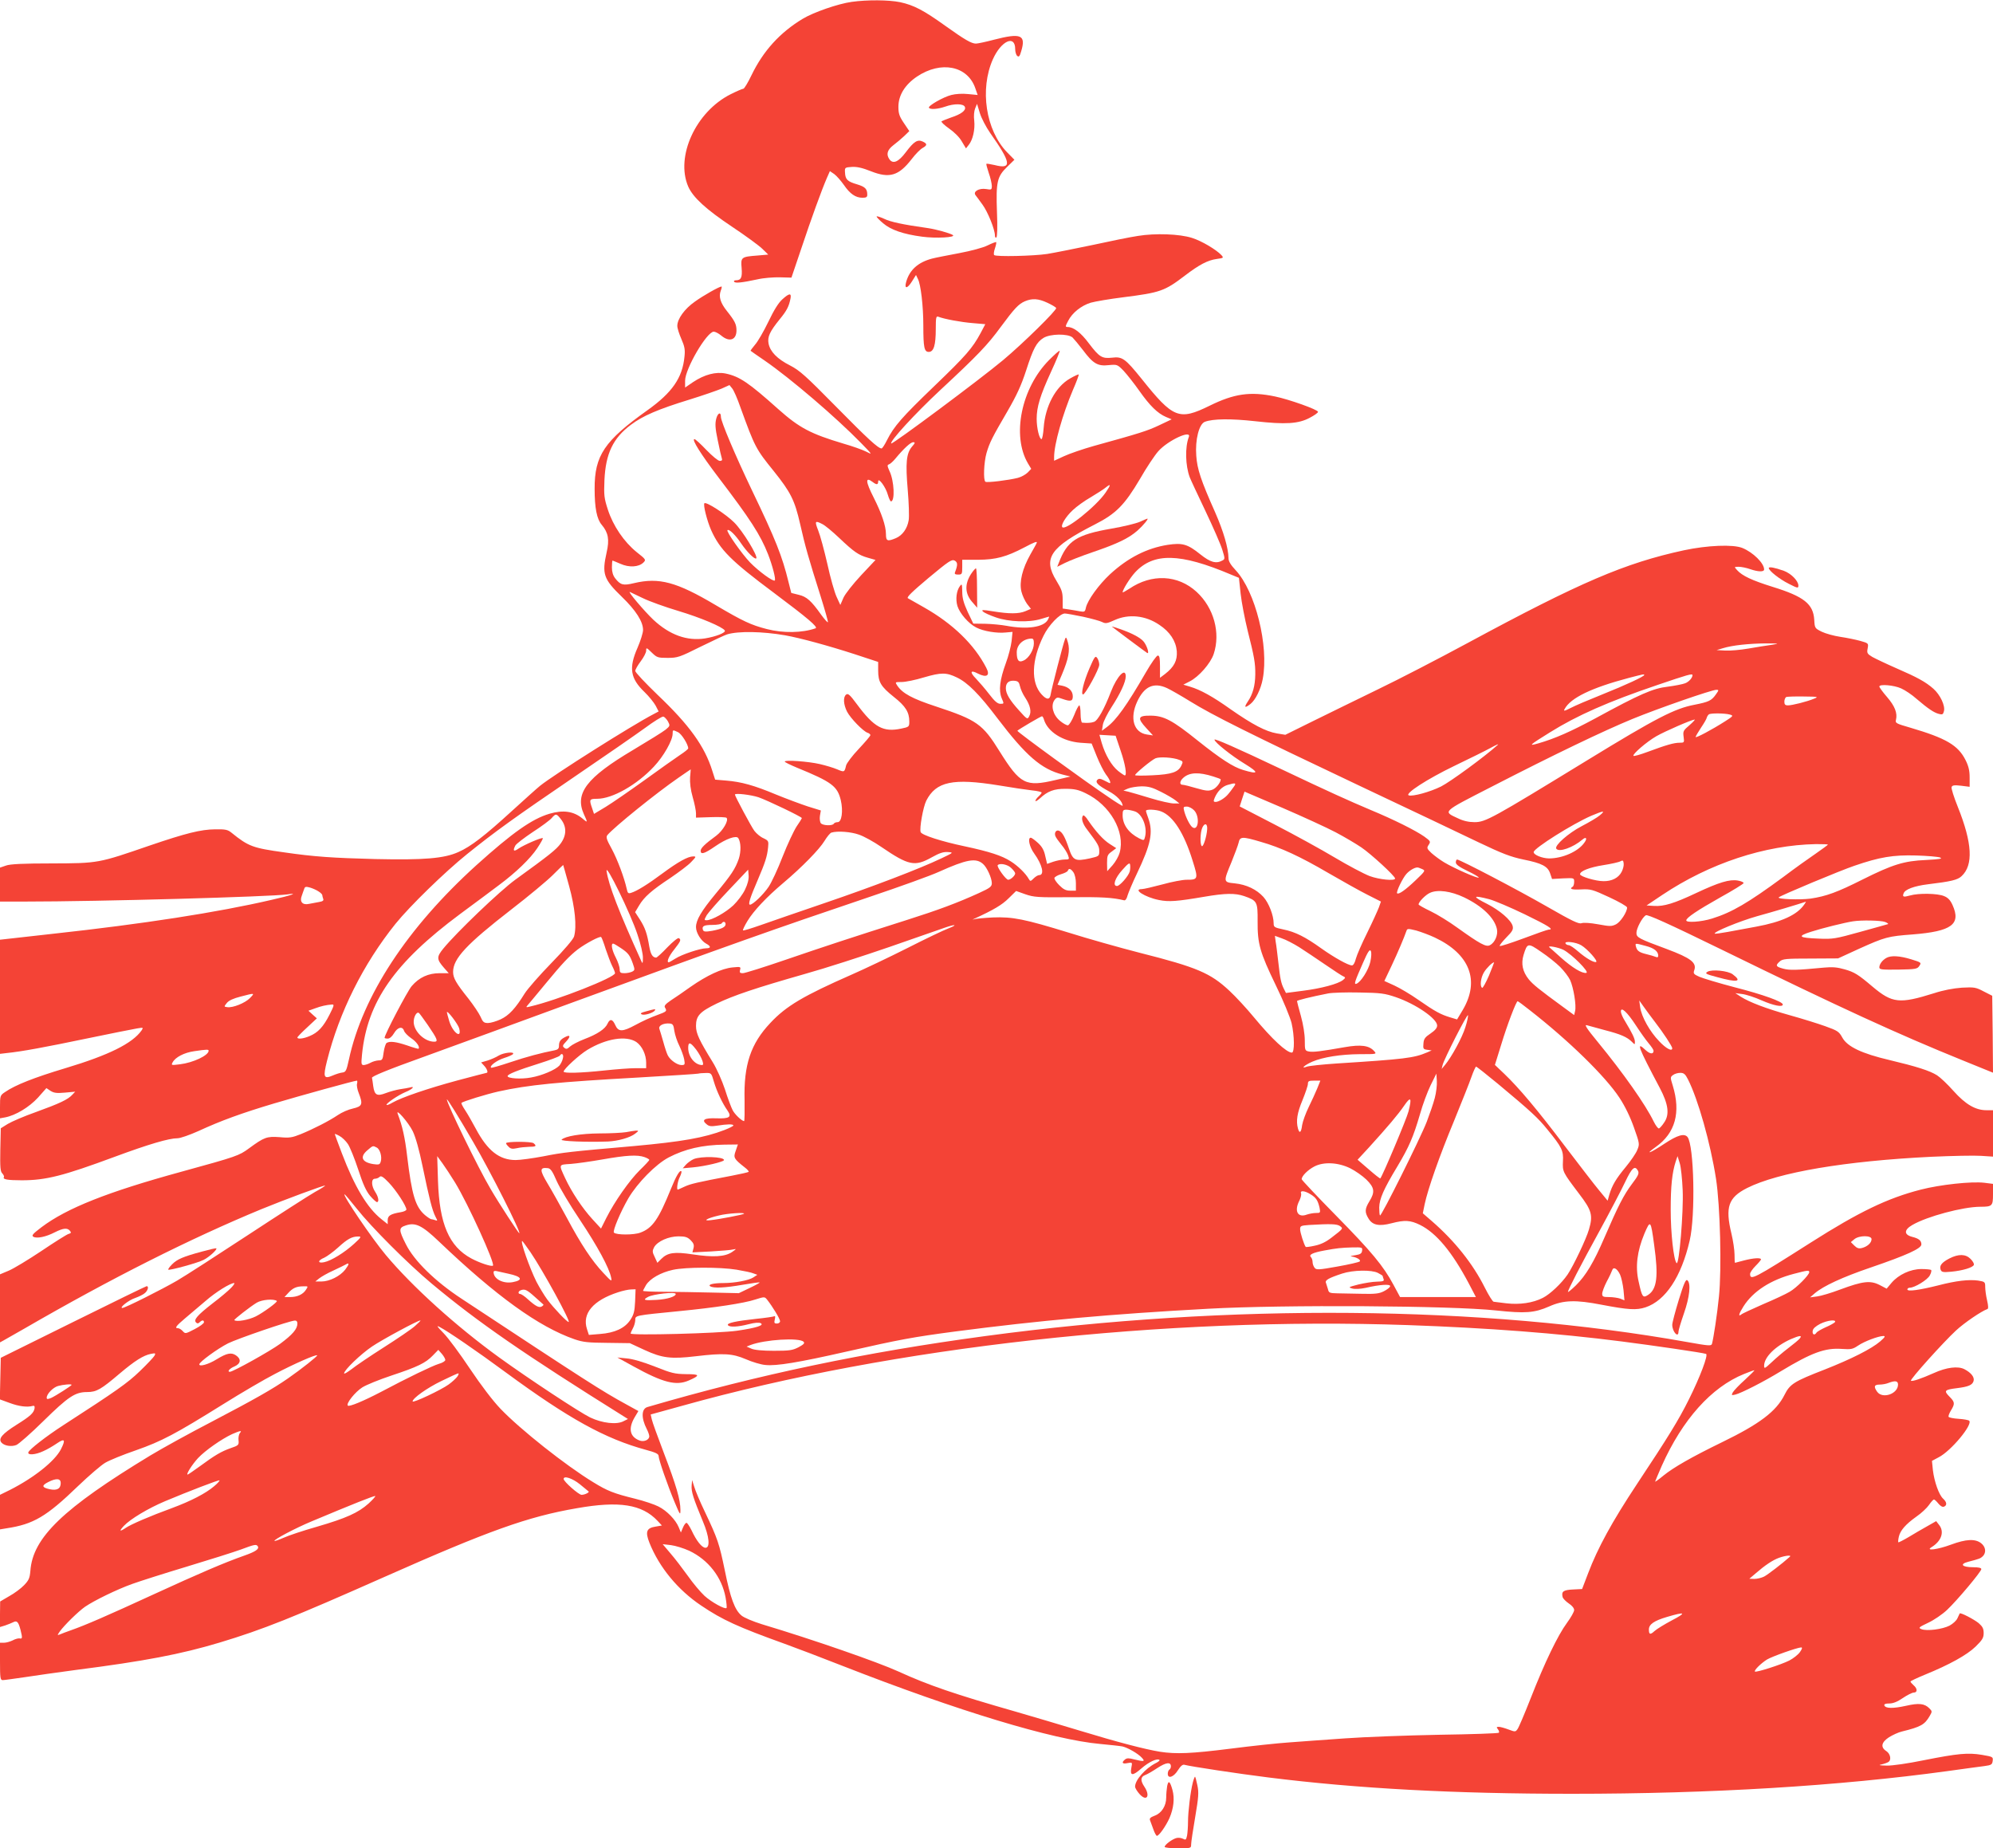 <?xml version="1.0" standalone="no"?>
<!DOCTYPE svg PUBLIC "-//W3C//DTD SVG 20010904//EN"
 "http://www.w3.org/TR/2001/REC-SVG-20010904/DTD/svg10.dtd">
<svg version="1.0" xmlns="http://www.w3.org/2000/svg"
 width="1280pt" height="1187pt" viewBox="0 0 1280 1187"
 preserveAspectRatio="xMidYMid meet">
<g transform="translate(0,1187) scale(0.1,-0.1)"
fill="#f44336" stroke="none">
<path d="M5470 11858 c-87 -12 -246 -67 -315 -109 -146 -88 -253 -206 -328
-361 -23 -48 -47 -88 -53 -88 -6 0 -43 -16 -81 -35 -224 -112 -356 -400 -273
-593 31 -70 114 -146 280 -257 86 -57 173 -121 195 -142 l39 -38 -69 -6 c-105
-8 -108 -11 -102 -80 5 -60 -3 -79 -36 -79 -10 0 -16 -4 -12 -9 6 -11 47 -7
150 15 38 9 103 14 144 13 l74 -2 64 189 c63 189 129 371 164 452 l19 43 28
-19 c15 -11 43 -43 62 -70 39 -57 75 -82 119 -82 24 0 31 4 31 19 0 38 -13 51
-65 67 -62 18 -76 31 -78 76 -2 32 -1 33 44 36 33 2 68 -6 123 -28 119 -47
178 -29 261 78 25 33 57 65 71 72 30 17 30 27 0 41 -33 15 -56 1 -108 -68 -47
-63 -82 -78 -105 -47 -23 32 -15 61 24 91 20 15 52 42 70 59 l33 32 -35 52
c-29 43 -35 61 -35 104 0 74 42 142 119 194 155 104 326 69 375 -75 l15 -43
-62 6 c-37 4 -80 1 -107 -6 -52 -13 -151 -70 -144 -82 8 -13 57 -9 104 7 58
21 119 20 127 -2 9 -22 -25 -47 -90 -68 -28 -10 -55 -21 -60 -24 -4 -4 18 -25
48 -46 33 -23 67 -56 82 -83 l27 -45 18 23 c26 32 41 98 35 155 -4 30 -1 62 6
79 l12 29 18 -59 c10 -33 40 -90 67 -129 135 -191 141 -234 28 -205 -27 6 -51
10 -53 8 -2 -2 5 -28 15 -58 11 -30 19 -67 20 -83 0 -26 -2 -27 -37 -21 -45 7
-85 -16 -68 -39 6 -7 26 -35 45 -61 34 -46 80 -160 80 -199 0 -10 4 -16 9 -12
6 3 8 69 4 163 -7 194 1 228 65 290 l47 46 -47 48 c-137 141 -177 405 -91 598
53 118 143 159 143 65 0 -18 6 -38 13 -44 11 -9 16 -3 25 28 33 107 0 121
-174 76 -53 -14 -105 -25 -116 -25 -29 0 -72 25 -198 115 -138 99 -201 132
-289 151 -73 15 -211 16 -311 2z"/>
<path d="M5630 10479 c0 -4 19 -24 42 -43 49 -42 129 -70 250 -86 88 -12 222
-5 197 11 -20 12 -105 36 -159 44 -164 23 -241 40 -282 60 -27 12 -48 19 -48
14z"/>
<path d="M7309 10355 c-48 -7 -181 -34 -295 -59 -115 -24 -245 -50 -289 -57
-85 -13 -329 -19 -340 -7 -4 4 -2 23 5 43 7 20 10 38 8 40 -2 2 -27 -7 -55
-21 -30 -15 -105 -35 -184 -50 -74 -14 -152 -29 -174 -35 -89 -24 -143 -72
-165 -149 -13 -46 6 -46 36 1 l27 43 12 -25 c19 -35 35 -177 35 -299 0 -142 6
-170 35 -170 32 0 45 43 45 148 0 72 2 83 16 78 38 -15 146 -35 221 -41 l81
-7 -30 -57 c-53 -98 -93 -144 -299 -342 -207 -199 -257 -256 -303 -347 -14
-29 -30 -52 -34 -52 -22 0 -89 62 -292 268 -196 199 -234 233 -296 265 -83 42
-128 89 -138 141 -8 43 8 77 72 156 45 55 59 82 69 133 7 36 -8 35 -52 -5 -24
-21 -54 -68 -90 -144 -30 -62 -68 -128 -86 -148 -17 -20 -30 -38 -28 -39 2 -2
42 -30 89 -62 167 -115 458 -364 620 -530 75 -77 75 -77 32 -55 -24 12 -89 35
-145 51 -211 63 -283 101 -418 221 -191 171 -249 210 -338 229 -64 13 -136 -6
-210 -55 l-51 -35 0 44 c0 76 139 314 184 315 10 0 31 -11 48 -25 52 -44 98
-29 98 33 0 39 -10 60 -61 124 -43 54 -54 93 -40 131 6 15 8 27 5 27 -14 0
-117 -58 -171 -97 -66 -46 -113 -111 -113 -156 0 -15 12 -52 26 -84 21 -48 25
-68 20 -114 -13 -136 -80 -231 -237 -343 -277 -197 -341 -291 -340 -506 0
-122 14 -194 46 -231 42 -50 50 -95 31 -177 -31 -138 -20 -171 98 -285 90 -87
136 -159 136 -213 0 -18 -16 -69 -35 -113 -58 -131 -47 -198 45 -286 28 -27
60 -67 71 -87 l19 -37 -32 -17 c-137 -71 -641 -389 -730 -461 -21 -17 -102
-90 -180 -161 -174 -159 -264 -229 -344 -264 -91 -41 -218 -52 -534 -45 -272
7 -393 15 -585 43 -202 28 -229 38 -338 126 -24 20 -40 23 -105 22 -93 -1
-188 -25 -420 -104 -331 -114 -329 -114 -627 -115 -186 0 -271 -4 -297 -14
l-38 -13 0 -109 0 -109 158 0 c482 0 1581 31 1687 46 77 12 28 -6 -101 -35
-348 -81 -829 -155 -1396 -217 l-348 -39 0 -366 0 -367 42 5 c99 10 249 38
513 93 154 32 300 61 324 65 42 7 43 7 30 -13 -59 -83 -209 -158 -489 -242
-200 -60 -322 -108 -387 -153 -32 -21 -33 -24 -33 -96 l0 -73 33 6 c68 13 155
66 211 127 l54 61 27 -18 c21 -13 39 -16 92 -11 l66 6 -19 -20 c-27 -30 -82
-56 -234 -111 -74 -26 -155 -61 -180 -76 l-45 -28 -3 -137 c-2 -113 0 -141 13
-153 8 -9 13 -19 10 -24 -9 -14 24 -20 115 -20 155 0 265 28 597 151 219 81
348 119 404 119 17 0 77 21 133 46 145 67 280 116 488 178 168 50 516 146 530
146 3 0 4 -9 1 -20 -3 -11 2 -38 11 -60 28 -72 23 -85 -37 -99 -29 -6 -72 -25
-97 -42 -56 -38 -156 -89 -239 -123 -55 -22 -73 -25 -135 -19 -82 6 -99 0
-197 -72 -64 -47 -77 -52 -434 -150 -475 -130 -736 -234 -898 -356 -58 -44
-66 -54 -52 -62 22 -12 79 -1 137 29 54 27 80 30 97 10 10 -12 8 -16 -10 -21
-12 -4 -90 -53 -173 -109 -84 -56 -178 -113 -209 -126 l-57 -24 0 -218 0 -219
22 12 c11 6 73 42 137 78 553 320 1061 576 1521 766 146 60 403 155 408 151 1
-2 -28 -21 -65 -41 -37 -21 -230 -145 -428 -275 -198 -130 -404 -263 -457
-294 -98 -57 -335 -176 -352 -176 -23 0 41 51 82 64 25 9 54 23 64 33 18 16
25 43 10 43 -4 0 -216 -103 -472 -230 l-465 -230 -3 -133 -3 -134 63 -23 c59
-22 112 -29 148 -19 10 3 14 -2 12 -16 -6 -30 -26 -49 -117 -106 -90 -57 -117
-88 -96 -113 18 -21 63 -29 96 -16 15 6 94 75 174 154 161 158 204 186 281
186 60 0 89 17 210 120 96 81 150 115 198 125 31 6 33 5 24 -12 -6 -10 -48
-55 -95 -100 -78 -75 -147 -124 -489 -345 -113 -73 -219 -156 -226 -175 -6
-20 46 -16 95 7 24 10 63 33 88 50 51 35 58 25 26 -38 -40 -77 -174 -183 -328
-261 l-63 -31 0 -111 0 -111 42 7 c173 26 256 75 459 271 70 67 149 135 175
150 27 16 115 52 197 80 165 58 251 103 562 297 115 72 264 159 330 193 123
65 265 127 272 120 5 -4 -98 -86 -187 -148 -98 -68 -214 -134 -491 -279 -139
-72 -315 -169 -393 -216 -561 -340 -756 -528 -771 -742 -4 -46 -10 -60 -41
-92 -19 -20 -62 -52 -95 -70 l-58 -34 -1 -82 0 -82 33 10 c17 6 40 15 50 20
26 14 35 4 49 -49 13 -53 12 -58 -7 -54 -8 1 -28 -4 -44 -13 -17 -8 -41 -15
-56 -15 l-25 0 0 -120 c0 -108 2 -120 18 -120 9 0 73 9 142 19 69 11 215 31
325 46 444 57 675 101 925 176 279 84 469 160 1062 423 665 295 918 386 1233
440 272 48 418 25 518 -81 l28 -30 -40 -7 c-59 -9 -68 -33 -40 -104 63 -158
183 -303 332 -403 138 -93 237 -138 537 -246 69 -25 238 -89 375 -143 736
-288 1348 -473 1651 -500 64 -6 129 -13 143 -16 35 -8 102 -47 125 -73 22 -24
14 -26 -50 -10 -34 9 -47 9 -59 -1 -24 -20 -17 -30 16 -23 32 6 32 6 25 -30
-10 -53 8 -54 66 -3 47 41 101 66 115 53 3 -3 -9 -13 -26 -21 -67 -35 -131
-108 -131 -150 0 -9 13 -30 28 -47 46 -52 72 -14 32 46 -27 40 -25 64 4 75 14
5 50 26 80 46 55 36 86 40 86 10 0 -8 -4 -18 -10 -21 -5 -3 -10 -15 -10 -26 0
-35 38 -22 65 22 18 28 31 39 43 35 35 -10 345 -57 537 -81 575 -72 1196 -105
1952 -105 894 0 1713 50 2413 146 102 14 208 29 235 32 45 6 50 10 53 34 3 25
1 26 -69 38 -90 15 -154 9 -376 -35 -98 -20 -200 -35 -235 -34 -50 1 -57 3
-32 8 17 4 36 11 42 15 21 13 13 53 -13 70 -39 25 -32 57 17 89 24 15 61 32
83 37 122 30 146 44 178 99 17 29 17 31 -2 50 -31 31 -67 35 -150 16 -82 -18
-132 -18 -139 3 -2 8 8 12 32 12 25 0 52 11 87 35 28 19 60 35 70 35 25 0 24
26 -1 47 -11 10 -20 20 -20 24 0 3 42 23 93 44 157 64 269 126 325 180 44 43
52 57 52 87 0 29 -7 42 -32 64 -31 25 -117 70 -122 62 -1 -1 -7 -15 -14 -30
-6 -15 -29 -36 -51 -48 -47 -24 -145 -36 -180 -23 -22 9 -19 12 42 41 37 17
91 54 121 82 66 62 221 247 221 263 0 8 -18 12 -52 12 -72 0 -90 20 -32 35 73
19 78 21 94 36 23 24 18 60 -11 83 -38 30 -97 27 -194 -9 -83 -31 -166 -42
-126 -17 66 40 86 101 48 146 l-17 22 -58 -33 c-32 -18 -86 -49 -120 -70 -34
-20 -64 -35 -65 -33 -2 2 -1 17 3 35 9 41 44 81 113 130 32 22 68 56 81 75 13
19 27 35 32 35 4 0 17 -12 28 -26 13 -16 27 -24 36 -20 21 8 19 29 -5 51 -27
24 -57 109 -66 183 l-6 60 43 23 c79 40 221 211 196 235 -4 4 -34 10 -67 12
-33 2 -63 8 -65 13 -3 4 4 23 15 41 27 44 25 54 -11 90 -36 37 -30 43 49 53
74 9 99 20 107 45 8 25 -15 54 -59 77 -41 21 -115 12 -196 -25 -81 -36 -140
-56 -147 -49 -7 8 207 246 289 322 54 50 164 125 202 138 7 2 6 21 -2 56 -7
29 -12 68 -12 86 0 32 -2 34 -46 41 -59 8 -141 -1 -256 -31 -120 -30 -198 -41
-198 -26 0 6 7 11 15 11 32 0 115 51 129 79 9 16 12 31 9 35 -4 3 -32 6 -63 6
-70 0 -147 -36 -192 -89 l-31 -37 -46 24 c-59 30 -108 24 -251 -29 -58 -22
-125 -42 -150 -45 l-45 -6 30 26 c55 47 178 104 360 166 231 79 325 122 325
148 0 25 -16 38 -60 49 -53 14 -52 45 2 76 94 55 326 117 437 117 76 0 81 5
81 80 l0 67 -55 7 c-84 10 -285 -12 -409 -44 -214 -55 -395 -142 -708 -341
-368 -234 -388 -244 -388 -200 0 9 16 32 35 51 19 19 35 38 35 42 0 12 -49 9
-110 -7 -30 -8 -56 -15 -57 -15 -2 0 -3 24 -3 53 0 28 -9 89 -20 135 -41 170
-20 231 100 292 200 101 631 174 1185 201 132 6 275 9 318 6 l77 -5 0 149 0
149 -42 0 c-71 0 -135 38 -212 124 -38 43 -86 88 -105 100 -47 30 -133 57
-305 98 -179 42 -272 86 -304 145 -21 38 -30 44 -108 72 -47 17 -150 49 -229
71 -153 43 -258 83 -315 119 l-35 23 45 -6 c25 -3 81 -21 125 -41 76 -33 135
-45 135 -26 0 18 -127 64 -307 110 -103 27 -206 58 -229 68 -36 16 -40 21 -33
41 18 49 -21 79 -176 137 -181 67 -195 74 -195 104 0 29 37 99 60 113 11 7
142 -52 490 -222 765 -374 1126 -540 1548 -711 l192 -78 -2 247 -3 247 -55 28
c-51 27 -61 28 -140 24 -55 -4 -119 -16 -180 -36 -220 -69 -267 -64 -393 42
-93 79 -117 94 -181 112 -45 13 -77 16 -130 11 -178 -17 -223 -18 -263 -7 -48
13 -52 20 -23 46 18 17 41 19 198 19 l177 1 135 62 c167 75 184 80 345 92 250
20 311 65 255 189 -14 31 -29 47 -54 57 -41 18 -164 20 -219 4 -43 -12 -50 -9
-41 14 9 25 67 47 156 58 149 18 191 28 216 52 77 71 69 213 -24 445 -25 62
-43 119 -40 127 4 12 17 14 61 9 l55 -7 0 60 c0 44 -7 73 -26 111 -48 96 -125
141 -356 209 -90 26 -97 29 -91 51 10 42 -7 87 -57 145 -28 32 -50 63 -50 68
0 17 94 9 140 -12 25 -11 70 -41 100 -68 74 -63 111 -88 143 -96 22 -6 27 -3
32 18 9 35 -24 105 -68 144 -50 44 -103 73 -239 132 -64 28 -133 61 -153 72
-33 20 -36 25 -30 55 6 33 5 33 -47 48 -29 8 -87 20 -128 26 -41 6 -95 21
-120 33 -44 22 -45 23 -48 76 -6 102 -66 150 -267 212 -134 42 -196 71 -229
108 -19 21 -19 21 11 21 17 0 50 -7 73 -15 52 -18 90 -19 90 -2 0 40 -71 110
-140 138 -60 24 -225 17 -375 -15 -379 -82 -666 -205 -1390 -596 -187 -101
-446 -235 -575 -297 -129 -63 -316 -154 -415 -203 l-180 -89 -55 9 c-70 12
-156 57 -295 154 -118 84 -195 126 -262 146 l-43 13 41 21 c59 30 134 116 154
176 45 136 1 297 -110 399 -120 110 -288 118 -432 20 -24 -15 -43 -26 -43 -23
0 17 47 92 80 128 119 128 288 125 616 -14 l51 -21 11 -102 c6 -56 27 -163 45
-237 42 -166 50 -209 49 -282 -1 -72 -16 -126 -47 -172 -27 -40 -21 -46 16
-17 32 25 67 95 79 161 40 212 -47 562 -174 698 -33 35 -46 58 -46 78 -1 64
-32 171 -85 292 -93 209 -116 279 -122 365 -8 103 18 204 55 218 52 20 169 21
322 4 195 -22 280 -17 352 22 29 15 53 32 53 38 0 14 -185 80 -277 99 -158 33
-262 18 -420 -60 -196 -96 -233 -81 -436 173 -105 130 -124 144 -189 136 -65
-7 -82 3 -149 91 -52 70 -99 106 -138 106 -15 0 -14 5 4 39 26 52 84 98 145
117 28 8 122 24 210 35 236 30 264 39 395 139 93 71 147 99 205 107 44 6 45 7
29 25 -33 35 -127 91 -188 110 -81 26 -237 31 -347 13z m-583 -429 c28 -13 54
-28 57 -34 8 -11 -214 -229 -341 -335 -151 -126 -710 -542 -718 -535 -12 12
152 191 314 342 242 225 305 291 389 406 88 119 114 147 155 165 47 20 86 18
144 -9z m162 -223 c10 -10 41 -47 67 -81 65 -87 95 -105 165 -97 55 5 56 5 97
-37 22 -24 68 -82 101 -129 67 -95 117 -144 171 -167 l36 -15 -80 -38 c-76
-36 -123 -51 -420 -133 -71 -20 -158 -50 -192 -66 l-63 -29 0 24 c0 82 54 273
121 431 23 52 39 97 37 99 -2 2 -27 -9 -56 -26 -92 -52 -159 -177 -169 -316
-3 -40 -9 -73 -14 -73 -14 0 -31 71 -31 130 0 77 22 149 93 304 33 71 57 131
55 133 -3 3 -33 -24 -68 -59 -179 -180 -241 -486 -136 -664 l21 -35 -22 -23
c-13 -13 -41 -29 -64 -35 -59 -15 -197 -32 -208 -25 -15 9 -10 126 7 185 20
68 37 101 135 269 59 102 88 165 119 260 46 143 67 182 112 210 44 27 156 28
186 3z m-2133 -448 c93 -256 99 -268 214 -410 109 -136 135 -187 170 -341 32
-142 54 -219 131 -462 28 -90 50 -166 47 -168 -2 -3 -22 19 -43 48 -64 90 -93
116 -144 128 l-48 12 -18 71 c-40 164 -82 271 -234 587 -108 226 -200 443
-200 473 0 34 -20 26 -30 -12 -8 -32 -7 -60 10 -140 11 -55 23 -107 26 -115 4
-11 0 -16 -13 -16 -11 0 -48 31 -86 70 -37 39 -71 70 -77 70 -20 0 42 -98 152
-243 206 -270 272 -372 321 -497 28 -72 51 -160 43 -168 -10 -9 -102 58 -158
115 -53 55 -155 200 -146 208 10 10 51 -30 88 -85 38 -56 88 -105 97 -96 13
13 -87 177 -142 231 -53 53 -179 134 -191 123 -9 -10 17 -113 43 -172 57 -127
128 -198 403 -403 219 -164 286 -221 268 -228 -85 -30 -208 -32 -313 -5 -101
26 -153 50 -329 154 -251 149 -363 179 -524 141 -70 -17 -87 -12 -121 31 -14
18 -21 41 -21 70 0 24 2 44 4 44 2 0 25 -10 51 -21 56 -25 117 -21 147 8 18
18 17 20 -44 68 -80 65 -150 167 -184 272 -24 74 -26 92 -22 190 8 170 55 269
170 355 77 58 175 100 377 162 84 26 176 58 205 70 l51 23 17 -21 c10 -11 34
-66 53 -121z m2880 -192 c-25 -65 -22 -183 6 -258 6 -16 52 -114 101 -217 49
-103 98 -215 108 -248 18 -58 18 -61 0 -70 -40 -22 -77 -11 -141 40 -82 66
-115 75 -209 61 -134 -21 -256 -83 -371 -189 -72 -67 -144 -166 -155 -215 -5
-26 -9 -28 -38 -23 -17 3 -49 9 -71 12 l-40 6 0 57 c0 48 -6 65 -40 121 -89
145 -41 215 245 361 138 70 192 125 292 294 41 72 94 151 117 177 62 70 216
141 196 91z m-1779 -63 c-35 -43 -41 -102 -26 -277 7 -83 10 -171 6 -194 -9
-54 -40 -97 -82 -115 -55 -23 -64 -19 -64 26 0 52 -28 134 -79 235 -52 102
-55 136 -7 100 26 -20 36 -19 36 3 1 29 49 -37 62 -85 7 -24 16 -43 20 -43 27
0 21 132 -9 194 -15 34 -16 40 -3 44 8 3 26 19 40 36 53 64 98 106 115 106 14
0 13 -5 -9 -30z m1245 -293 c-60 -88 -256 -245 -278 -223 -12 12 21 67 66 109
25 24 78 62 117 84 38 23 81 50 94 61 36 29 36 20 1 -31z m-1819 -203 c18 -9
66 -49 107 -88 96 -91 125 -111 185 -128 l49 -14 -93 -99 c-52 -56 -102 -119
-113 -144 l-20 -46 -24 52 c-13 28 -40 122 -59 210 -20 87 -46 184 -59 216
-24 61 -21 66 27 41z m1376 -121 c-1 -5 -20 -37 -40 -73 -52 -92 -73 -178 -58
-239 6 -25 23 -61 36 -79 l25 -32 -35 -15 c-43 -18 -104 -18 -209 -1 -66 11
-76 10 -64 -1 7 -8 45 -25 83 -38 82 -29 212 -34 290 -10 27 8 50 15 52 15 1
0 -2 -9 -8 -20 -26 -48 -132 -64 -266 -39 -32 6 -94 12 -136 13 l-77 1 -36 75
c-26 57 -35 89 -35 130 -1 50 -2 53 -15 36 -22 -30 -29 -83 -16 -128 15 -47
71 -113 121 -138 46 -24 133 -38 189 -32 l44 4 -6 -59 c-4 -33 -20 -97 -37
-142 -39 -107 -47 -175 -27 -224 16 -37 16 -37 -8 -37 -18 0 -37 16 -72 62
-26 34 -65 79 -85 100 -41 41 -36 58 11 33 59 -30 82 -14 55 37 -77 149 -214
282 -399 387 -49 28 -96 54 -104 59 -10 6 25 40 132 130 131 109 149 121 168
112 20 -11 21 -27 3 -74 -5 -12 0 -16 20 -16 24 0 26 3 26 48 l0 47 103 0
c113 1 179 18 297 80 66 35 84 41 78 28z m-2528 -355 c41 -20 144 -57 228 -82
143 -43 282 -102 297 -125 8 -14 -55 -39 -127 -51 -115 -18 -227 22 -332 120
-58 55 -171 188 -150 178 5 -2 43 -20 84 -40z m2827 -119 c54 -12 109 -27 122
-34 21 -11 32 -9 78 12 91 42 200 31 289 -30 68 -45 106 -103 112 -169 4 -60
-17 -101 -75 -146 l-33 -25 0 72 c0 54 -3 71 -14 71 -8 0 -42 -48 -76 -107
-123 -213 -191 -308 -252 -353 l-31 -23 6 38 c3 21 29 72 56 114 56 86 91 161
91 197 0 60 -56 2 -95 -98 -42 -110 -85 -187 -109 -194 -19 -7 -44 -8 -76 -5
-5 1 -10 26 -10 56 0 30 -4 55 -8 55 -5 0 -20 -28 -33 -62 -14 -35 -32 -64
-40 -66 -8 -1 -32 12 -53 30 -44 38 -59 98 -33 133 14 18 19 18 49 7 54 -19
68 -16 68 16 0 34 -25 59 -67 68 l-31 6 29 68 c41 98 52 153 38 203 -10 35
-13 39 -19 22 -12 -29 -88 -325 -92 -354 -5 -36 -25 -37 -58 -1 -70 75 -66
220 12 377 33 68 105 143 137 143 11 0 64 -10 118 -21z m-1915 -119 c96 -17
276 -66 446 -121 l152 -50 0 -55 c0 -74 17 -103 101 -170 75 -59 99 -98 99
-158 0 -33 -2 -35 -51 -45 -116 -25 -175 7 -286 157 -45 61 -57 71 -69 61 -20
-16 -17 -63 6 -109 22 -43 104 -127 132 -136 10 -3 18 -10 18 -15 0 -6 -34
-45 -75 -89 -41 -43 -77 -91 -81 -106 -10 -44 -12 -44 -57 -25 -23 10 -73 25
-112 34 -73 17 -225 28 -225 16 0 -4 35 -21 78 -39 225 -92 260 -119 282 -209
16 -69 6 -141 -20 -141 -10 0 -22 -4 -25 -10 -9 -15 -71 -12 -83 3 -6 7 -9 29
-6 48 l6 34 -84 26 c-45 15 -137 49 -203 76 -141 59 -223 82 -321 90 l-71 6
-18 56 c-49 158 -148 295 -351 488 -79 76 -144 145 -144 154 0 9 16 37 35 62
19 25 35 56 35 68 0 22 2 21 36 -12 33 -32 39 -34 102 -34 63 0 76 4 212 72
80 39 156 75 170 79 73 22 227 19 372 -6z m1598 -52 c0 -41 -32 -95 -66 -110
-31 -15 -44 0 -44 53 0 47 40 86 93 88 13 1 17 -7 17 -31z m4740 -9 c-30 -4
-98 -15 -150 -24 -52 -9 -120 -15 -150 -13 l-55 3 40 12 c61 19 168 30 275 31
88 0 91 -1 40 -9z m-5234 -210 c69 -33 143 -107 260 -262 184 -242 282 -326
417 -361 l52 -13 -94 -22 c-195 -46 -228 -29 -362 185 -108 174 -145 200 -405
286 -156 51 -218 85 -252 136 -14 22 -14 22 29 22 24 0 89 13 144 30 110 32
143 32 211 -1z m4414 16 c0 -9 -115 -63 -270 -125 -85 -34 -177 -73 -203 -87
-41 -21 -47 -21 -38 -6 38 71 173 136 411 199 96 25 100 26 100 19z m310 -1
c0 -17 -23 -43 -47 -52 -15 -6 -66 -16 -112 -22 -95 -11 -176 -46 -466 -204
-158 -85 -258 -129 -365 -160 -67 -19 -60 -13 75 71 173 108 374 197 690 304
197 67 225 75 225 63z m-4319 -72 c4 -18 18 -50 33 -72 33 -50 42 -91 26 -120
-11 -21 -13 -21 -63 35 -62 68 -87 110 -87 145 0 35 19 51 55 48 24 -2 30 -9
36 -36z m944 -11 c22 -10 90 -49 150 -86 142 -88 389 -211 1090 -543 314 -148
656 -311 760 -361 155 -74 208 -94 289 -111 120 -24 157 -44 172 -90 l12 -35
71 4 c70 3 71 3 71 -22 0 -14 -4 -29 -10 -32 -23 -14 -6 -20 55 -17 61 3 72 0
180 -50 63 -29 115 -59 115 -66 0 -29 -42 -93 -71 -108 -29 -14 -39 -14 -115
0 -50 9 -93 12 -107 7 -18 -6 -60 14 -222 107 -188 108 -559 302 -577 302 -4
0 -8 -8 -8 -19 0 -13 22 -29 76 -55 42 -20 74 -39 71 -42 -7 -7 -159 60 -222
98 -27 16 -64 44 -82 60 -29 28 -31 32 -17 53 13 20 12 23 -28 52 -57 40 -195
109 -349 173 -135 57 -268 117 -569 260 -291 138 -430 199 -430 190 0 -17 111
-105 197 -157 91 -56 87 -68 -13 -38 -64 19 -144 71 -292 189 -163 131 -217
159 -301 160 -83 1 -89 -15 -29 -80 l43 -47 -40 6 c-84 13 -111 105 -61 212
45 97 106 125 191 86z m3525 -41 c-28 -40 -46 -48 -137 -66 -127 -24 -244 -84
-693 -359 -608 -372 -649 -395 -720 -395 -37 0 -72 8 -105 24 -99 46 -108 38
212 202 408 210 723 361 908 437 166 68 506 186 538 187 17 0 17 -2 -3 -30z
m631 -27 c-45 -19 -141 -43 -168 -43 -18 0 -23 6 -23 24 0 13 6 27 13 30 6 2
57 4 111 3 93 -1 97 -2 67 -14z m-541 -102 c24 -7 23 -9 -30 -43 -88 -56 -190
-110 -190 -101 0 4 16 31 35 60 19 28 36 57 37 65 2 7 8 16 13 20 12 9 101 8
135 -1z m-6820 -44 c14 -27 14 -29 -15 -53 -16 -13 -111 -72 -210 -131 -298
-177 -375 -278 -315 -412 26 -56 25 -57 -10 -27 -56 46 -123 56 -211 30 -112
-33 -237 -121 -469 -330 -444 -402 -731 -839 -819 -1248 -16 -73 -20 -81 -42
-84 -13 -1 -41 -10 -62 -19 -58 -25 -63 -11 -37 93 79 315 233 623 440 881 92
114 317 333 460 448 179 144 301 232 690 497 190 129 392 269 450 311 58 43
111 76 120 75 8 -2 21 -16 30 -31z m2415 11 c24 -78 121 -139 233 -148 l73 -5
33 -82 c18 -45 45 -98 59 -117 26 -33 36 -62 20 -54 -5 2 -20 10 -36 18 -20
10 -30 11 -39 2 -16 -16 4 -36 74 -74 50 -27 88 -66 88 -93 0 -3 -42 22 -92
57 -141 94 -589 420 -584 425 8 9 151 93 158 93 4 0 10 -10 13 -22z m4146 -35
c-40 -34 -43 -39 -38 -75 5 -37 4 -38 -26 -38 -36 0 -85 -14 -206 -59 -46 -17
-87 -29 -90 -25 -9 9 84 90 147 126 54 31 226 106 246 107 5 1 -10 -16 -33
-36z m-6497 -45 c23 -10 66 -79 66 -104 0 -5 -24 -24 -53 -43 -28 -19 -131
-91 -227 -161 -96 -69 -209 -147 -250 -172 l-75 -45 -12 36 c-20 57 -18 61 32
61 98 0 255 89 365 207 62 66 120 168 120 211 0 26 1 26 34 10z m2843 -118
c30 -87 42 -160 27 -160 -3 0 -23 13 -43 29 -42 34 -82 102 -105 179 l-15 53
52 -3 52 -3 32 -95z m2422 36 c-83 -75 -303 -236 -364 -267 -73 -36 -181 -65
-207 -57 -29 10 120 106 292 189 102 49 205 100 230 114 42 23 59 30 49 21z
m-2045 -96 c24 -9 25 -12 14 -35 -20 -44 -62 -58 -186 -64 -61 -3 -112 -3
-112 1 0 10 104 96 131 108 26 11 113 6 153 -10z m-3142 -112 c-2 -35 3 -79
17 -128 12 -41 21 -87 21 -103 l0 -28 94 3 c52 2 97 0 102 -4 16 -16 -23 -83
-66 -115 -74 -54 -100 -80 -100 -97 0 -26 24 -19 92 28 72 50 138 73 150 53
17 -28 18 -85 3 -132 -23 -65 -46 -101 -149 -225 -92 -111 -126 -169 -126
-214 0 -36 32 -88 65 -106 32 -17 32 -30 1 -30 -39 0 -158 -40 -198 -66 -21
-13 -40 -24 -43 -24 -16 0 0 39 35 82 42 54 46 63 30 73 -6 4 -39 -23 -74 -59
-34 -36 -67 -66 -72 -66 -23 1 -35 21 -44 71 -14 84 -27 121 -60 173 l-31 48
25 42 c33 56 81 98 202 178 54 37 115 82 133 102 33 34 33 36 13 36 -34 0 -97
-35 -197 -109 -94 -70 -165 -114 -202 -125 -18 -6 -22 -2 -28 26 -16 72 -59
187 -96 256 -34 61 -38 76 -28 89 44 52 315 271 459 370 41 28 75 52 76 52 0
1 -1 -23 -4 -51z m3361 5 c26 -8 47 -16 47 -18 0 -20 -28 -56 -52 -66 -26 -10
-41 -9 -104 9 -40 12 -80 22 -89 22 -21 0 -19 24 5 45 39 35 99 38 193 8z
m-1378 -57 c83 -14 178 -28 213 -32 34 -3 62 -10 62 -14 0 -4 -9 -15 -20 -25
-11 -10 -20 -23 -20 -28 0 -6 12 1 28 15 50 47 92 63 167 62 55 0 82 -6 127
-28 157 -75 256 -247 219 -382 -6 -22 -26 -58 -45 -80 l-35 -39 -1 52 c0 47 3
55 30 74 l29 22 -42 27 c-41 26 -89 79 -139 152 -13 21 -28 35 -31 31 -16 -15
-5 -53 26 -92 69 -91 77 -105 77 -137 0 -32 -1 -33 -62 -47 -93 -20 -107 -13
-133 64 -25 74 -43 106 -64 114 -18 7 -31 -13 -23 -34 3 -9 20 -33 38 -55 18
-21 37 -51 43 -67 10 -28 9 -29 -22 -29 -18 0 -50 -7 -72 -14 l-40 -14 -12 51
c-8 38 -21 60 -47 84 -20 18 -40 33 -46 33 -21 0 -9 -59 22 -101 52 -72 68
-139 32 -139 -8 0 -24 -10 -35 -21 -20 -20 -22 -20 -31 -5 -20 36 -70 85 -116
114 -57 37 -138 63 -297 97 -148 31 -275 72 -282 91 -9 24 16 162 36 202 63
123 171 146 466 98z m1506 -13 c-11 -16 -26 -35 -33 -43 -20 -25 -61 -50 -80
-50 -15 0 -16 4 -6 28 18 41 48 71 82 81 54 16 59 13 37 -16z m-465 -28 c38
-19 80 -44 94 -55 l25 -20 -36 0 c-20 0 -88 15 -150 34 -63 19 -127 38 -144
42 l-30 7 30 13 c17 7 55 13 86 14 45 0 70 -7 125 -35z m1122 -260 c57 -30
131 -74 165 -97 62 -42 217 -184 217 -200 0 -17 -102 -7 -164 16 -36 14 -137
67 -224 119 -87 52 -260 147 -384 211 l-226 117 15 47 16 48 241 -103 c132
-57 287 -128 344 -158z m-3707 225 c58 -20 279 -126 279 -134 0 -2 -15 -27
-34 -54 -18 -28 -59 -115 -90 -194 -30 -78 -71 -166 -90 -194 -34 -50 -101
-114 -119 -114 -14 0 0 44 48 155 50 117 62 154 68 213 4 40 3 43 -30 59 -19
8 -45 30 -58 47 -19 25 -125 223 -125 233 0 11 102 -1 151 -17z m2799 -85 c38
-41 26 -139 -14 -106 -16 14 -41 64 -51 104 -6 24 -4 27 17 27 14 0 35 -11 48
-25z m-381 -6 c47 -16 81 -101 65 -163 -6 -25 -7 -25 -38 -10 -68 35 -106 88
-106 149 0 30 3 35 24 35 12 0 37 -5 55 -11z m168 0 c77 -29 148 -139 203
-318 37 -117 35 -121 -40 -121 -25 0 -94 -13 -155 -30 -60 -16 -120 -30 -132
-30 -60 0 20 -52 110 -70 64 -13 116 -9 292 21 134 23 198 24 256 4 83 -29 87
-36 86 -161 -1 -145 14 -199 118 -414 47 -96 91 -204 100 -240 19 -82 20 -190
2 -190 -34 0 -127 86 -243 226 -46 56 -117 133 -158 171 -122 114 -208 151
-576 244 -129 33 -334 91 -455 129 -286 88 -361 103 -489 98 -56 -3 -110 -8
-121 -12 -11 -4 -9 -1 5 5 122 56 176 88 218 130 l48 47 59 -21 c55 -19 79
-21 291 -19 199 2 269 -2 344 -20 8 -2 17 11 22 32 6 19 32 82 60 140 90 189
105 264 73 355 -8 22 -15 43 -15 48 0 11 65 9 97 -4z m2818 -25 c-16 -14 -69
-45 -117 -70 -86 -45 -175 -124 -163 -144 16 -26 108 7 168 58 24 21 33 8 13
-19 -40 -58 -141 -102 -228 -102 -44 1 -99 23 -98 41 2 25 250 181 370 233 81
34 93 35 55 3z m-6671 -27 c36 -47 35 -102 -3 -154 -28 -39 -75 -76 -292 -233
-99 -72 -375 -336 -462 -442 -44 -54 -43 -69 5 -124 l30 -34 -58 0 c-73 0
-132 -27 -180 -83 -28 -33 -174 -311 -174 -332 0 -3 9 -5 20 -5 13 0 28 13 41
35 23 39 54 46 64 15 4 -12 24 -32 45 -47 34 -22 59 -57 48 -68 -1 -2 -34 7
-73 21 -72 24 -111 29 -132 16 -6 -4 -15 -31 -19 -60 -6 -48 -9 -52 -33 -52
-14 -1 -37 -7 -51 -15 -14 -8 -33 -14 -43 -15 -17 0 -18 6 -12 68 34 339 209
589 630 902 99 73 212 157 250 186 109 81 200 169 245 236 22 33 39 63 36 65
-6 7 -123 -44 -156 -67 -31 -22 -38 -14 -20 20 6 11 56 49 111 86 56 36 111
77 122 90 27 31 31 30 61 -9z m4149 -63 c-3 -47 -25 -114 -34 -108 -13 8 -11
89 3 119 15 33 34 26 31 -11z m-2237 -34 c31 -10 96 -46 144 -79 176 -120 215
-128 324 -67 50 28 75 36 104 34 37 -3 37 -3 -43 -41 -138 -66 -439 -181 -750
-287 -165 -56 -349 -120 -409 -141 -60 -21 -111 -37 -114 -34 -3 2 10 30 29
61 39 64 120 151 229 243 121 102 233 217 265 270 17 28 37 52 45 54 39 12
126 5 176 -13z m2580 -46 c130 -37 253 -94 436 -201 90 -52 202 -115 250 -139
l87 -44 -13 -37 c-8 -21 -41 -94 -75 -163 -34 -68 -67 -144 -73 -167 -6 -25
-16 -43 -25 -43 -24 0 -115 51 -198 110 -102 73 -165 105 -243 121 -57 12 -62
15 -62 39 0 51 -31 131 -66 170 -44 48 -108 79 -184 87 -74 7 -74 9 -21 136
21 52 42 108 46 125 8 40 23 41 141 6z m3644 -18 c0 -2 -35 -28 -77 -57 -43
-29 -138 -97 -211 -152 -224 -165 -330 -227 -456 -266 -70 -22 -166 -28 -166
-12 0 17 70 64 219 148 80 44 147 86 149 91 2 6 -15 13 -37 17 -53 9 -120 -11
-267 -80 -142 -67 -208 -87 -271 -83 l-48 3 100 67 c305 204 660 321 988 327
42 0 77 -1 77 -3z m720 -83 c19 -8 -2 -11 -90 -16 -142 -6 -215 -29 -409 -126
-161 -81 -232 -107 -333 -122 -67 -9 -216 -4 -204 8 11 12 397 173 486 203
163 56 248 70 395 66 72 -2 141 -8 155 -13z m-6147 -41 c26 -22 56 -90 57
-123 0 -23 -10 -31 -82 -64 -138 -63 -264 -110 -463 -173 -365 -116 -532 -171
-780 -256 -137 -47 -261 -86 -274 -86 -19 0 -22 4 -18 21 6 21 3 21 -49 16
-69 -7 -163 -51 -268 -124 -44 -32 -102 -71 -128 -88 -35 -24 -44 -35 -37 -46
14 -23 12 -25 -53 -49 -35 -12 -96 -40 -136 -62 -85 -46 -111 -46 -131 0 -17
38 -34 41 -49 8 -15 -34 -66 -68 -148 -99 -39 -15 -81 -37 -93 -48 -18 -17
-25 -18 -37 -8 -13 10 -11 16 12 40 31 33 27 47 -8 28 -29 -15 -38 -28 -38
-56 0 -17 -7 -24 -27 -28 -88 -17 -182 -42 -286 -77 -66 -22 -121 -38 -123
-35 -12 11 36 47 83 62 29 9 55 21 58 26 11 17 -60 9 -92 -10 -17 -11 -50 -25
-72 -32 l-41 -12 20 -22 c18 -19 27 -45 15 -45 -2 0 -87 -22 -188 -49 -189
-51 -356 -108 -416 -142 -18 -11 -36 -18 -38 -15 -8 7 74 63 122 83 43 17 64
40 28 29 -10 -2 -38 -8 -63 -11 -25 -4 -66 -15 -92 -25 -57 -22 -73 -13 -81
45 -3 22 -6 46 -8 53 -3 9 101 52 341 138 190 69 620 226 955 349 1008 369
1275 464 1900 675 193 65 393 137 445 161 178 80 238 91 283 51z m4102 -51
c-20 -39 -63 -61 -117 -60 -50 0 -149 30 -150 44 -2 20 60 45 150 59 51 8 100
19 110 25 14 8 18 5 20 -14 2 -13 -4 -37 -13 -54z m-3159 3 c-8 -30 -64 -94
-82 -94 -30 0 -14 50 34 103 37 42 48 49 50 34 2 -11 1 -30 -2 -43z m-3601
-94 c38 -138 50 -259 32 -324 -5 -18 -63 -86 -145 -170 -76 -78 -153 -166
-172 -196 -60 -97 -101 -141 -154 -166 -28 -13 -65 -24 -82 -24 -26 0 -33 6
-48 41 -10 22 -45 74 -77 115 -80 100 -99 133 -99 172 0 86 86 178 375 402
110 85 229 184 265 220 36 36 66 65 67 65 0 0 18 -61 38 -135z m2840 115 c14
-13 25 -28 25 -34 0 -14 -29 -41 -45 -41 -15 0 -76 85 -67 94 14 15 65 4 87
-19z m-2401 -426 c21 -61 36 -126 35 -151 0 -34 -2 -39 -9 -23 -147 324 -211
490 -224 580 -9 61 155 -274 198 -406z m5039 420 c23 -10 22 -12 -42 -73 -65
-62 -108 -92 -118 -83 -8 8 36 99 60 125 20 22 50 40 69 41 4 1 18 -4 31 -10z
m-4348 -132 c-14 -30 -48 -75 -75 -101 -49 -46 -138 -96 -172 -96 -16 0 -16 2
1 33 11 17 75 91 143 162 l123 130 3 -37 c2 -24 -6 -56 -23 -91z m2109 111 c9
-13 16 -43 16 -70 l0 -48 -36 0 c-28 0 -44 8 -71 35 -19 19 -33 40 -31 47 3 7
22 18 43 24 21 6 41 16 43 22 6 18 19 14 36 -10z m-4848 -123 c13 -8 24 -19
24 -24 0 -5 3 -16 6 -24 4 -11 -4 -16 -28 -20 -18 -3 -47 -9 -64 -12 -41 -9
-61 14 -46 52 5 16 13 36 16 45 4 14 11 15 37 8 17 -5 42 -16 55 -25z m7357
-38 c117 -56 196 -132 211 -204 8 -37 -13 -87 -45 -103 -24 -14 -65 9 -209
112 -52 38 -130 86 -172 106 -42 20 -77 40 -77 43 -2 15 45 63 73 75 49 23
135 11 219 -29z m162 -12 c33 -9 135 -52 228 -97 152 -74 190 -98 154 -98 -7
0 -79 -25 -161 -56 -81 -30 -151 -53 -154 -49 -3 3 16 27 42 54 40 40 46 52
41 74 -10 38 -82 100 -164 142 -98 49 -94 58 14 30z m2022 -35 c-46 -66 -145
-111 -307 -141 -58 -11 -141 -26 -184 -34 -44 -8 -81 -13 -83 -11 -11 10 159
80 272 112 99 27 269 78 313 93 2 1 -3 -8 -11 -19z m520 -111 c15 -6 24 -13
18 -14 -5 -2 -86 -24 -179 -50 -158 -44 -175 -47 -265 -43 -130 5 -141 15 -50
44 71 23 217 59 269 67 56 9 180 6 207 -4z m-7447 -14 c0 -19 -25 -31 -87 -43
-42 -7 -53 -6 -58 5 -9 25 5 33 60 33 30 0 57 5 60 10 9 15 25 12 25 -5z
m1432 -27 c-30 -11 -149 -68 -265 -127 -117 -59 -277 -135 -357 -170 -309
-136 -420 -201 -522 -310 -127 -134 -172 -270 -166 -496 1 -74 0 -135 -3 -135
-14 0 -61 44 -74 71 -8 15 -31 75 -49 133 -19 57 -54 135 -77 172 -88 143
-109 187 -109 235 0 65 24 91 133 144 108 52 247 99 566 190 129 36 374 115
545 174 171 60 331 115 356 124 66 23 84 19 22 -5z m3123 -59 c225 -106 291
-277 179 -466 l-36 -60 -43 13 c-61 18 -98 38 -203 111 -51 36 -122 78 -157
94 l-64 29 46 97 c42 89 81 182 96 225 5 15 10 15 63 2 31 -9 85 -29 119 -45z
m-5325 -74 c13 -38 31 -87 41 -107 11 -21 19 -42 19 -48 0 -27 -369 -173 -545
-214 -28 -7 -29 -6 -14 11 9 10 60 72 114 137 107 130 152 177 206 219 52 39
143 87 150 79 4 -4 17 -38 29 -77z m4454 12 c36 -23 112 -74 169 -113 57 -39
110 -74 118 -76 11 -5 10 -9 -6 -22 -31 -25 -139 -54 -258 -69 l-108 -14 -13
26 c-18 36 -24 62 -36 171 -6 52 -13 112 -17 132 l-5 38 44 -16 c25 -8 75 -34
112 -57z m1812 12 c40 -24 109 -102 95 -107 -15 -5 -65 24 -116 68 -25 22 -52
40 -60 40 -8 0 -17 5 -20 10 -12 19 67 10 101 -11z m-6171 -16 c50 -33 60 -47
79 -100 14 -40 14 -44 -4 -53 -10 -5 -32 -10 -49 -10 -26 0 -31 4 -31 25 0 14
-11 48 -25 75 -25 48 -33 90 -17 90 4 0 25 -12 47 -27z m6035 -123 c25 -25 54
-63 64 -84 22 -48 41 -163 32 -199 l-6 -26 -71 52 c-156 114 -193 144 -221
178 -39 49 -50 99 -33 156 24 78 28 79 113 20 42 -28 97 -72 122 -97z m550
135 c54 -14 80 -35 80 -63 0 -10 -6 -12 -17 -7 -10 4 -36 12 -58 17 -46 11
-61 21 -68 48 -6 24 -7 24 63 5z m-529 -25 c54 -28 170 -144 147 -148 -27 -5
-90 33 -164 99 -38 34 -71 64 -73 65 -16 14 58 0 90 -16z m-1240 -77 c-12 -53
-62 -132 -90 -141 -17 -6 -10 15 43 135 31 71 43 89 50 76 5 -10 4 -36 -3 -70z
m762 -88 c-20 -46 -40 -82 -44 -79 -16 10 -9 66 12 100 16 27 54 64 65 64 1 0
-14 -38 -33 -85z m-598 -139 c128 -44 265 -138 265 -182 0 -16 -13 -31 -42
-51 -36 -24 -44 -35 -46 -65 -3 -33 -1 -37 25 -40 l28 -4 -30 -13 c-85 -36
-143 -43 -582 -71 -90 -6 -174 -15 -189 -20 -45 -17 -16 10 35 32 68 29 181
47 305 48 109 0 109 0 91 20 -32 36 -85 43 -188 25 -154 -27 -202 -33 -230
-28 -26 5 -27 8 -27 72 0 39 -10 102 -25 156 -14 49 -25 93 -25 96 0 5 88 27
200 49 25 5 115 8 200 6 139 -2 164 -6 235 -30z m-7360 -6 c-30 -31 -110 -64
-146 -58 -21 3 -21 3 -2 27 13 16 42 29 89 41 92 24 92 24 59 -10z m8218 -76
c254 -198 487 -426 578 -564 36 -55 69 -123 93 -191 37 -104 37 -107 21 -145
-8 -21 -42 -70 -74 -109 -63 -76 -87 -117 -105 -177 l-11 -39 -56 68 c-31 37
-129 165 -219 283 -177 234 -294 373 -388 463 l-61 58 41 132 c38 126 96 277
105 277 3 0 37 -25 76 -56z m808 -80 c51 -66 109 -154 109 -166 0 -23 -40 -2
-84 45 -60 62 -113 156 -122 218 l-6 44 29 -41 c15 -22 49 -67 74 -100z
m-8515 49 c-39 -77 -74 -115 -128 -137 -39 -17 -78 -21 -78 -9 0 4 28 33 63
65 l62 58 -27 24 -27 25 42 15 c40 15 72 22 110 25 15 1 12 -9 -17 -66z m8391
-69 c28 -43 65 -95 82 -115 17 -20 31 -41 31 -47 0 -24 -23 -22 -51 4 -64 61
-49 21 91 -243 55 -104 64 -171 28 -222 -12 -19 -28 -36 -33 -38 -6 -2 -21 18
-34 44 -52 108 -195 311 -360 512 -71 86 -87 112 -70 107 13 -4 66 -18 117
-32 101 -26 142 -44 173 -75 19 -19 19 -19 19 1 0 20 -17 55 -65 135 -14 22
-25 48 -25 59 0 34 41 -4 97 -90z m-7760 4 c63 -92 69 -108 42 -108 -62 0
-130 65 -132 125 -1 33 18 69 33 60 4 -2 29 -37 57 -77z m202 -22 c19 -73 -42
-27 -64 47 -8 28 -15 53 -15 56 2 16 72 -77 79 -103z m6462 6 c-20 -65 -88
-190 -131 -242 l-21 -25 6 25 c9 38 159 332 163 320 2 -6 -5 -41 -17 -78z
m-5080 -23 c4 -25 18 -68 32 -95 13 -27 27 -66 31 -86 6 -35 5 -38 -17 -38
-27 0 -72 31 -88 62 -6 11 -19 50 -29 87 -10 36 -22 74 -25 83 -8 21 25 38 65
35 21 -2 26 -8 31 -48z m-244 -71 c37 -26 63 -81 63 -133 l0 -35 -67 0 c-38 0
-129 -7 -203 -15 -151 -16 -260 -19 -260 -7 0 16 100 108 153 140 121 73 249
93 314 50z m369 -30 c41 -46 73 -118 54 -118 -47 0 -90 53 -90 110 0 36 10 38
36 8z m-3116 -26 c0 -30 -100 -77 -184 -87 -56 -7 -58 -7 -47 13 17 32 74 62
138 71 81 12 93 12 93 3z m2275 -49 c-3 -16 -14 -36 -22 -46 -26 -28 -113 -65
-183 -77 -64 -12 -150 -6 -150 9 0 12 62 37 202 81 70 22 130 45 133 50 13 21
27 9 20 -17z m6006 -164 c210 -175 258 -219 318 -294 92 -112 103 -135 99
-203 -3 -67 -2 -69 104 -209 81 -106 90 -138 63 -229 -17 -60 -100 -234 -137
-289 -39 -57 -113 -127 -159 -150 -64 -33 -150 -45 -235 -35 -38 5 -74 9 -81
10 -6 0 -32 41 -57 91 -76 152 -192 298 -339 426 l-59 51 12 59 c21 98 94 307
188 533 48 118 99 245 112 283 13 37 27 67 30 67 4 0 67 -50 141 -111z m-5036
14 c18 -61 55 -140 88 -186 28 -41 12 -52 -72 -49 -77 3 -98 -10 -63 -38 16
-14 30 -15 69 -9 63 10 103 11 103 1 0 -4 -26 -17 -57 -29 -130 -50 -273 -75
-580 -103 -413 -36 -457 -41 -583 -66 -69 -13 -149 -24 -178 -24 -105 0 -181
60 -256 201 -22 41 -52 94 -68 118 -16 24 -27 45 -24 48 10 10 157 55 236 73
195 43 381 61 900 90 206 12 380 23 385 25 6 2 27 4 47 4 36 1 37 0 53 -56z
m6256 15 c65 -128 144 -408 180 -638 27 -173 37 -581 19 -756 -11 -112 -35
-269 -45 -305 -5 -14 -23 -12 -158 12 -1319 236 -2939 250 -4506 39 -774 -104
-1457 -247 -2172 -456 -40 -11 -42 -70 -5 -142 9 -17 16 -38 16 -46 0 -23 -34
-38 -63 -27 -62 24 -73 76 -32 147 l25 42 -78 43 c-156 85 -255 149 -1057 678
-171 112 -305 244 -358 350 -47 93 -47 106 -1 121 62 21 104 1 213 -103 369
-352 641 -548 871 -628 55 -19 88 -22 210 -23 l145 -2 95 -44 c113 -52 170
-59 329 -40 177 21 235 18 321 -19 41 -18 98 -35 125 -37 70 -8 214 16 518 85
348 79 430 94 702 130 544 71 999 112 1625 146 486 27 1561 20 1849 -11 188
-20 245 -16 341 26 92 41 170 43 335 11 173 -33 225 -36 283 -17 129 43 230
196 284 429 38 162 28 612 -14 665 -21 25 -65 12 -148 -43 -90 -60 -133 -76
-56 -21 126 89 162 222 109 395 -16 51 -16 54 2 67 10 8 31 14 47 14 22 0 32
-8 49 -42z m-1626 -119 c-9 -35 -33 -104 -52 -154 -44 -112 -292 -609 -300
-601 -3 3 -5 26 -5 51 1 56 29 119 116 263 76 127 103 190 146 337 17 61 48
144 68 185 l37 75 3 -47 c2 -25 -4 -75 -13 -109z m-755 61 c-11 -27 -36 -81
-55 -120 -19 -39 -38 -91 -42 -115 -6 -49 -17 -58 -27 -22 -13 48 -5 100 29
181 19 47 35 94 35 105 0 18 6 21 40 21 l40 0 -20 -50z m586 -148 c-11 -45
-167 -415 -181 -430 -2 -2 -35 24 -74 58 l-72 62 73 79 c119 131 187 211 226
268 43 63 51 52 28 -37z m-6007 -196 c110 -188 311 -586 296 -586 -5 0 -130
191 -184 284 -80 135 -281 549 -281 575 0 10 74 -109 169 -273z m-388 69 c19
-40 41 -118 64 -230 41 -198 61 -279 82 -319 14 -27 14 -28 -2 -22 -9 3 -20 6
-25 6 -5 0 -23 12 -40 26 -62 53 -85 129 -115 378 -14 121 -31 195 -60 271
-18 45 68 -53 96 -110z m-416 -83 c13 -20 43 -94 66 -164 30 -93 51 -138 76
-168 19 -22 39 -40 44 -40 15 0 10 33 -11 65 -26 39 -27 85 -2 85 10 0 23 5
30 12 9 9 23 1 60 -38 46 -48 112 -149 112 -172 0 -6 -17 -14 -37 -17 -64 -11
-83 -22 -83 -51 l0 -26 -40 32 c-91 72 -173 209 -255 425 -25 65 -45 121 -45
122 0 2 14 -3 30 -12 17 -9 41 -32 55 -53z m2490 -43 c-16 -44 -12 -51 59
-107 16 -12 27 -25 24 -28 -4 -3 -53 -14 -110 -25 -221 -42 -264 -52 -302 -70
-22 -10 -41 -19 -43 -19 -9 0 -1 55 13 81 8 17 13 33 10 37 -10 9 -33 -29 -67
-113 -79 -195 -118 -252 -196 -281 -41 -16 -155 -16 -170 0 -10 10 43 135 93
221 58 98 175 218 259 262 104 54 215 80 357 82 l87 1 -14 -41z m-2305 21 c21
-11 35 -60 25 -91 -6 -19 -12 -20 -48 -15 -74 12 -88 47 -36 90 35 30 34 29
59 16z m1719 -61 c17 -6 31 -14 31 -18 0 -4 -27 -33 -61 -66 -67 -66 -162
-202 -215 -307 l-34 -68 -56 61 c-64 70 -133 174 -174 262 -42 91 -44 87 35
92 39 3 131 16 205 29 153 27 223 31 269 15z m-1216 -164 c83 -136 257 -518
243 -533 -9 -8 -85 17 -139 46 -143 77 -205 222 -214 497 l-5 160 33 -45 c18
-25 55 -81 82 -125z m7884 -49 c6 -140 -23 -484 -39 -468 -19 19 -38 193 -38
343 0 151 9 237 32 309 l12 35 14 -45 c8 -25 16 -103 19 -174z m-2135 141 c32
-16 78 -48 103 -72 53 -52 57 -80 20 -140 -30 -49 -31 -70 -5 -112 25 -41 67
-50 147 -29 85 22 121 20 184 -11 104 -52 205 -173 312 -375 l46 -88 -244 0
-243 0 -42 78 c-66 123 -140 212 -372 448 -120 122 -218 226 -218 231 0 21 41
61 82 82 60 31 153 26 230 -12z m-5097 -81 c19 -43 86 -156 150 -251 112 -168
188 -308 200 -370 6 -28 2 -26 -50 30 -73 77 -145 186 -235 355 -40 74 -95
173 -123 219 -52 87 -52 105 1 99 18 -2 30 -19 57 -82z m6945 65 c8 -17 2 -31
-39 -85 -52 -69 -88 -139 -177 -345 -68 -158 -119 -243 -183 -306 -28 -27 -51
-46 -51 -42 0 13 79 166 203 392 66 121 140 262 164 313 44 93 63 110 83 73z
m-2103 -151 c35 -21 47 -39 58 -87 6 -32 5 -33 -24 -33 -16 0 -42 -5 -57 -10
-60 -23 -84 23 -48 91 8 17 13 37 10 45 -8 20 23 18 61 -6z m-6126 -92 c94
-119 330 -355 481 -481 298 -249 594 -453 1237 -855 l24 -15 -28 -14 c-44 -24
-138 -13 -215 24 -68 33 -397 250 -585 386 -276 200 -557 454 -727 657 -89
106 -282 390 -265 390 3 0 38 -42 78 -92z m2487 -33 c-6 -6 -157 -35 -213 -41
-56 -7 -25 12 52 30 55 14 172 21 161 11z m5846 -202 c28 -199 18 -282 -39
-319 -34 -22 -39 -15 -61 86 -22 95 -10 194 37 307 39 91 41 89 63 -74z
m-2018 123 c21 -16 23 -15 -54 -74 -36 -28 -69 -44 -108 -52 -30 -7 -57 -10
-58 -8 -11 14 -36 93 -36 113 0 22 4 24 58 28 137 8 178 7 198 -7z m-6332
-114 c-61 -56 -147 -109 -192 -118 -43 -9 -43 11 1 29 17 8 57 37 88 65 60 55
89 71 129 71 23 0 21 -4 -26 -47z m2162 23 c19 -19 23 -31 18 -51 l-7 -27 119
6 c65 4 130 9 144 13 22 5 20 3 -9 -17 -45 -30 -119 -35 -251 -15 -119 18
-162 12 -203 -29 l-25 -25 -17 37 c-16 32 -16 40 -4 63 21 38 93 70 157 70 43
0 58 -5 78 -25z m7584 7 c0 -24 -27 -48 -62 -57 -20 -5 -32 -1 -49 16 l-22 22
23 19 c31 25 110 25 110 0z m-8613 -84 c81 -119 261 -448 245 -448 -11 0 -93
86 -137 144 -20 27 -51 79 -70 115 -44 89 -105 261 -91 261 2 0 26 -33 53 -72z
m5341 10 c-2 -18 -11 -24 -43 -29 -22 -3 -35 -7 -28 -8 32 -3 66 -22 56 -32
-5 -5 -70 -20 -144 -33 -122 -22 -135 -22 -146 -8 -7 9 -13 25 -13 37 0 12 -5
26 -11 32 -15 15 11 28 86 42 81 15 109 18 183 20 60 1 63 0 60 -21z m-6531
-122 c-33 -42 -101 -76 -153 -76 l-39 0 25 20 c14 11 54 34 90 50 36 17 72 34
80 39 25 15 24 3 -3 -33z m2513 0 c47 -8 96 -18 109 -24 l25 -9 -26 -17 c-29
-19 -119 -36 -193 -36 -65 0 -102 -10 -83 -21 21 -13 94 -10 208 10 58 10 107
17 109 15 2 -2 -27 -18 -65 -36 l-69 -33 -175 4 c-96 2 -235 5 -307 5 -73 0
-133 3 -133 6 0 3 9 19 19 37 26 42 95 81 173 98 83 18 302 18 408 1z m5675
-32 c8 -18 18 -63 22 -99 l6 -66 -27 11 c-15 5 -47 10 -72 10 -38 0 -44 3 -44
21 0 12 13 47 29 78 17 31 32 64 35 73 8 25 32 12 51 -28z m-7140 6 c86 -18
98 -41 29 -54 -62 -12 -124 20 -124 64 0 8 9 10 23 6 12 -3 45 -10 72 -16z
m5585 5 c17 -9 30 -17 30 -19 0 -3 3 -11 6 -20 5 -13 -2 -16 -42 -17 -27 0
-80 -9 -119 -18 -65 -17 -68 -18 -40 -26 18 -5 51 -3 85 4 94 22 163 26 158
10 -2 -8 -21 -22 -41 -32 -29 -15 -57 -18 -139 -16 -57 1 -128 2 -158 3 -50 1
-56 3 -61 26 -4 14 -10 32 -13 41 -8 17 16 31 104 60 70 23 190 25 230 4z
m2770 5 c0 -18 -82 -101 -126 -126 -23 -14 -100 -50 -171 -80 -70 -31 -134
-60 -140 -66 -21 -17 -15 6 15 53 62 97 174 169 322 208 88 23 100 25 100 11z
m-10136 -101 c-16 -17 -69 -62 -118 -99 -99 -77 -124 -106 -107 -123 8 -8 14
-8 23 1 16 16 28 15 28 0 0 -7 -27 -27 -60 -44 -58 -30 -60 -31 -76 -13 -10
11 -23 19 -31 19 -23 0 -13 14 45 63 31 26 90 76 131 111 66 58 160 116 185
116 5 0 -3 -14 -20 -31z m481 -12 c-19 -30 -56 -47 -102 -47 l-36 0 24 26 c29
32 53 43 97 43 32 1 32 1 17 -22z m1468 -44 c29 -26 54 -49 57 -51 2 -2 -2 -7
-10 -12 -17 -11 -40 1 -90 46 -20 19 -43 34 -49 34 -15 0 -14 17 2 23 26 11
40 5 90 -40z m646 -31 c-3 -65 -9 -86 -31 -119 -35 -53 -100 -83 -194 -90
l-72 -6 -12 37 c-33 100 39 185 200 237 30 10 68 18 84 18 l28 1 -3 -78z m261
48 c0 -17 -55 -34 -122 -38 -81 -5 -93 -1 -56 19 35 19 178 34 178 19z m587
-37 c34 -43 83 -123 83 -138 0 -8 -9 -15 -20 -15 -17 0 -19 4 -14 26 4 16 3
25 -2 21 -6 -3 -59 -11 -119 -17 -129 -14 -188 -27 -180 -40 9 -15 65 -12 134
6 39 10 67 12 77 6 24 -13 -28 -30 -151 -48 -116 -17 -685 -32 -685 -18 1 5 7
20 15 34 8 14 14 37 15 51 0 32 -7 30 285 59 225 22 412 50 485 74 60 19 61
19 77 -1z m-3149 -8 c7 -6 -87 -75 -135 -99 -46 -23 -125 -37 -138 -24 -4 4
104 88 144 112 33 20 110 26 129 11z m132 -145 c0 -35 -31 -71 -112 -131 -63
-46 -301 -179 -322 -179 -19 0 -1 22 29 34 42 18 46 48 10 72 -30 20 -59 14
-124 -26 -52 -32 -111 -49 -111 -32 0 15 116 100 185 135 61 30 395 145 428
146 11 1 17 -6 17 -19z m755 -16 c-22 -20 -112 -81 -200 -137 -88 -56 -181
-119 -207 -140 -27 -20 -48 -33 -48 -27 0 21 106 123 180 173 65 44 295 168
310 167 3 -1 -13 -17 -35 -36z m9120 25 c-4 -5 -31 -21 -60 -33 -29 -13 -56
-29 -59 -35 -12 -19 -28 -12 -24 12 2 15 18 29 48 45 46 23 106 30 95 11z
m-2742 -19 c513 -18 958 -52 1372 -105 203 -26 520 -72 542 -80 16 -5 -39
-150 -110 -292 -66 -133 -134 -243 -333 -543 -161 -243 -253 -412 -314 -573
l-39 -102 -59 -3 c-62 -3 -75 -13 -66 -49 3 -10 21 -28 40 -41 20 -13 34 -30
34 -42 0 -11 -21 -48 -46 -82 -59 -80 -143 -254 -233 -484 -39 -99 -77 -189
-85 -199 -13 -18 -15 -18 -58 -2 -24 9 -52 17 -62 17 -15 0 -16 -3 -6 -15 7
-9 10 -19 6 -23 -4 -4 -177 -10 -384 -13 -207 -4 -478 -14 -602 -23 -124 -9
-286 -20 -360 -26 -74 -5 -243 -23 -375 -40 -255 -32 -351 -36 -455 -20 -98
16 -274 62 -517 136 -120 36 -303 91 -408 121 -392 112 -564 171 -754 258
-131 60 -548 205 -878 304 -57 18 -115 42 -131 56 -43 36 -71 111 -107 290
-36 173 -45 201 -128 376 -31 64 -61 136 -68 160 l-14 44 -3 -36 c-3 -38 11
-82 72 -229 42 -99 48 -170 17 -170 -23 0 -58 44 -90 113 -13 26 -27 47 -32
47 -6 0 -16 -14 -23 -31 l-13 -31 -14 34 c-20 48 -76 106 -130 133 -25 13 -93
36 -150 50 -138 34 -178 50 -269 106 -176 107 -469 339 -596 472 -48 50 -125
151 -196 257 -64 96 -140 199 -170 229 -43 44 -47 51 -23 38 49 -25 238 -154
425 -292 403 -296 637 -425 898 -496 63 -17 82 -26 82 -40 0 -22 57 -187 104
-299 34 -81 36 -83 36 -46 0 63 -27 157 -105 361 -40 105 -76 204 -79 220 l-7
31 203 56 c1355 379 3100 573 4661 518z m2516 -86 c-7 -9 -40 -36 -74 -62 -33
-25 -81 -66 -107 -91 -44 -41 -48 -43 -48 -22 0 55 72 126 172 171 56 24 75
26 57 4z m516 -19 c-56 -48 -185 -113 -355 -180 -198 -77 -224 -93 -259 -163
-53 -106 -160 -187 -401 -304 -195 -95 -312 -162 -376 -214 -30 -25 -54 -42
-54 -39 0 2 20 49 43 102 133 297 318 504 528 589 32 13 62 24 66 24 4 0 -23
-27 -60 -61 -37 -33 -72 -70 -78 -81 -10 -19 -9 -20 17 -14 39 10 179 81 292
150 197 119 284 151 391 143 59 -4 70 -2 104 21 41 28 130 61 162 62 16 0 12
-7 -20 -35z m-6914 -2 c9 -9 1 -17 -32 -35 -39 -20 -57 -23 -159 -23 -73 0
-126 5 -145 14 l-30 13 25 10 c91 35 313 49 341 21z m-2301 -117 c0 -7 -19
-19 -42 -25 -42 -13 -196 -87 -373 -181 -109 -57 -202 -96 -211 -87 -13 13 47
88 93 117 25 16 109 50 187 76 169 56 220 81 266 129 l35 36 23 -26 c12 -14
22 -32 22 -39z m77 -107 c-8 -11 -33 -34 -55 -50 -48 -35 -232 -122 -232 -109
0 20 92 86 185 131 55 27 104 49 108 49 5 0 2 -9 -6 -21z m9253 -51 c0 -60
-100 -94 -134 -46 -24 34 -19 46 17 46 17 0 43 5 57 11 42 16 60 13 60 -11z
m-11730 -2 c0 -5 -103 -71 -132 -84 -23 -9 -28 -9 -28 2 0 24 41 66 73 75 32
9 87 14 87 7z m1080 -310 c-6 -8 -10 -29 -8 -46 3 -30 0 -33 -50 -50 -62 -22
-101 -45 -199 -117 -40 -29 -75 -53 -78 -53 -12 0 29 65 67 106 45 48 150 122
219 154 53 23 66 25 49 6z m2184 -328 c28 -23 53 -44 56 -46 8 -6 -24 -22 -45
-22 -18 0 -115 85 -115 102 0 23 57 4 104 -34z m-3334 8 c0 -37 -24 -50 -71
-40 -51 11 -53 24 -9 46 51 26 80 24 80 -6z m985 -21 c-54 -46 -149 -95 -270
-140 -140 -51 -265 -105 -297 -127 -40 -27 -45 -22 -12 13 42 44 155 112 264
158 150 63 345 138 350 134 2 -2 -13 -20 -35 -38z m992 -111 c-66 -59 -143
-94 -332 -149 -88 -25 -184 -57 -214 -71 -30 -13 -56 -22 -58 -20 -8 7 136 83
237 125 267 112 405 167 410 163 3 -2 -17 -24 -43 -48z m-711 -275 c10 -17
-15 -34 -86 -59 -128 -45 -289 -114 -585 -250 -300 -138 -436 -197 -530 -230
-27 -10 -59 -21 -69 -26 -19 -7 -19 -7 -3 17 29 41 120 130 163 160 60 41 206
112 304 147 47 17 204 67 350 111 146 44 301 93 345 109 91 34 101 36 111 21z
m2770 -28 c123 -58 210 -170 234 -300 6 -34 9 -65 6 -68 -10 -10 -97 38 -141
78 -26 24 -74 81 -107 128 -34 47 -84 113 -112 145 l-50 59 53 -6 c30 -4 82
-20 117 -36z m7069 -39 c-49 -44 -142 -115 -165 -127 -16 -8 -44 -15 -62 -15
l-33 1 40 34 c61 53 110 86 152 101 43 15 82 18 68 6z m-757 -408 c-47 -25
-98 -56 -112 -69 -27 -25 -36 -23 -36 10 0 33 32 56 117 81 118 35 127 28 31
-22z m822 -204 c-12 -17 -43 -41 -68 -54 -53 -27 -213 -78 -221 -71 -7 8 39
53 77 77 33 20 194 77 220 78 9 0 6 -10 -8 -30z"/>
<path d="M7321 8519 c-25 -11 -107 -31 -183 -44 -225 -39 -284 -78 -338 -220
l-10 -25 50 25 c26 13 107 45 178 69 161 55 231 89 288 139 36 32 75 79 62 76
-2 0 -23 -9 -47 -20z"/>
<path d="M6236 8183 c-41 -64 -39 -125 7 -178 l33 -38 -1 127 c0 69 -3 126 -7
126 -4 0 -19 -17 -32 -37z"/>
<path d="M7141 7846 c11 -10 216 -163 226 -169 18 -11 -2 51 -24 75 -22 25
-79 54 -152 79 -30 11 -53 17 -50 15z"/>
<path d="M6997 7578 c-37 -86 -57 -168 -41 -168 15 1 104 164 104 191 0 14 -6
33 -13 43 -12 17 -17 10 -50 -66z"/>
<path d="M4150 5375 c-35 -9 -41 -14 -27 -20 17 -7 73 10 83 26 6 11 1 10 -56
-6z"/>
<path d="M4020 4599 c-25 -4 -101 -8 -170 -8 -121 -1 -221 -18 -243 -40 -10
-10 160 -17 298 -12 64 3 143 25 175 51 23 18 23 19 5 19 -11 -1 -40 -5 -65
-10z"/>
<path d="M3250 4528 c0 -4 7 -14 17 -23 12 -13 24 -15 52 -9 20 5 55 8 79 9
44 0 51 5 29 23 -14 12 -177 12 -177 0z"/>
<path d="M10782 3522 c-23 -75 -42 -147 -42 -160 0 -45 40 -88 40 -44 0 9 16
62 35 117 37 105 46 194 22 213 -10 8 -22 -19 -55 -126z"/>
<path d="M4070 3094 c189 -104 272 -125 353 -90 76 33 73 41 -15 41 -75 1 -95
6 -203 49 -77 30 -142 49 -180 52 l-60 6 105 -58z"/>
<path d="M4455 4426 c-16 -7 -39 -24 -50 -36 l-20 -23 66 6 c76 7 199 36 199
47 0 22 -149 26 -195 6z"/>
<path d="M11360 8222 c0 -17 68 -71 128 -101 57 -29 62 -30 62 -12 0 31 -47
78 -93 95 -59 21 -97 28 -97 18z"/>
<path d="M12115 5718 c-26 -15 -44 -39 -45 -60 0 -15 14 -16 121 -15 113 2
123 4 136 24 14 21 13 22 -52 42 -75 23 -130 26 -160 9z"/>
<path d="M10966 5629 c-18 -11 -10 -15 65 -35 127 -35 161 -29 97 19 -31 23
-134 33 -162 16z"/>
<path d="M1300 3833 c-123 -33 -163 -50 -195 -83 -16 -16 -27 -31 -24 -34 8
-6 189 43 227 63 36 18 90 68 81 74 -2 2 -42 -7 -89 -20z"/>
<path d="M12520 3788 c-50 -26 -66 -47 -56 -73 6 -15 15 -17 69 -12 73 7 139
27 144 44 3 7 -7 24 -21 38 -32 32 -77 33 -136 3z"/>
<path d="M7661 423 c-15 -58 -31 -188 -31 -252 0 -32 -3 -72 -6 -89 -6 -28 -9
-30 -26 -21 -11 6 -30 8 -42 5 -27 -7 -76 -43 -76 -57 0 -5 38 -9 85 -9 84 0
85 0 85 25 0 14 12 93 26 175 22 130 24 158 14 205 -6 30 -13 55 -15 55 -2 0
-9 -17 -14 -37z"/>
<path d="M7496 399 c-3 -18 -6 -50 -6 -73 0 -54 -30 -101 -75 -117 -26 -10
-34 -17 -29 -29 3 -8 13 -34 21 -57 8 -24 19 -43 23 -43 14 0 57 62 80 112 28
64 35 129 20 183 -16 57 -26 64 -34 24z"/>
</g>
</svg>

